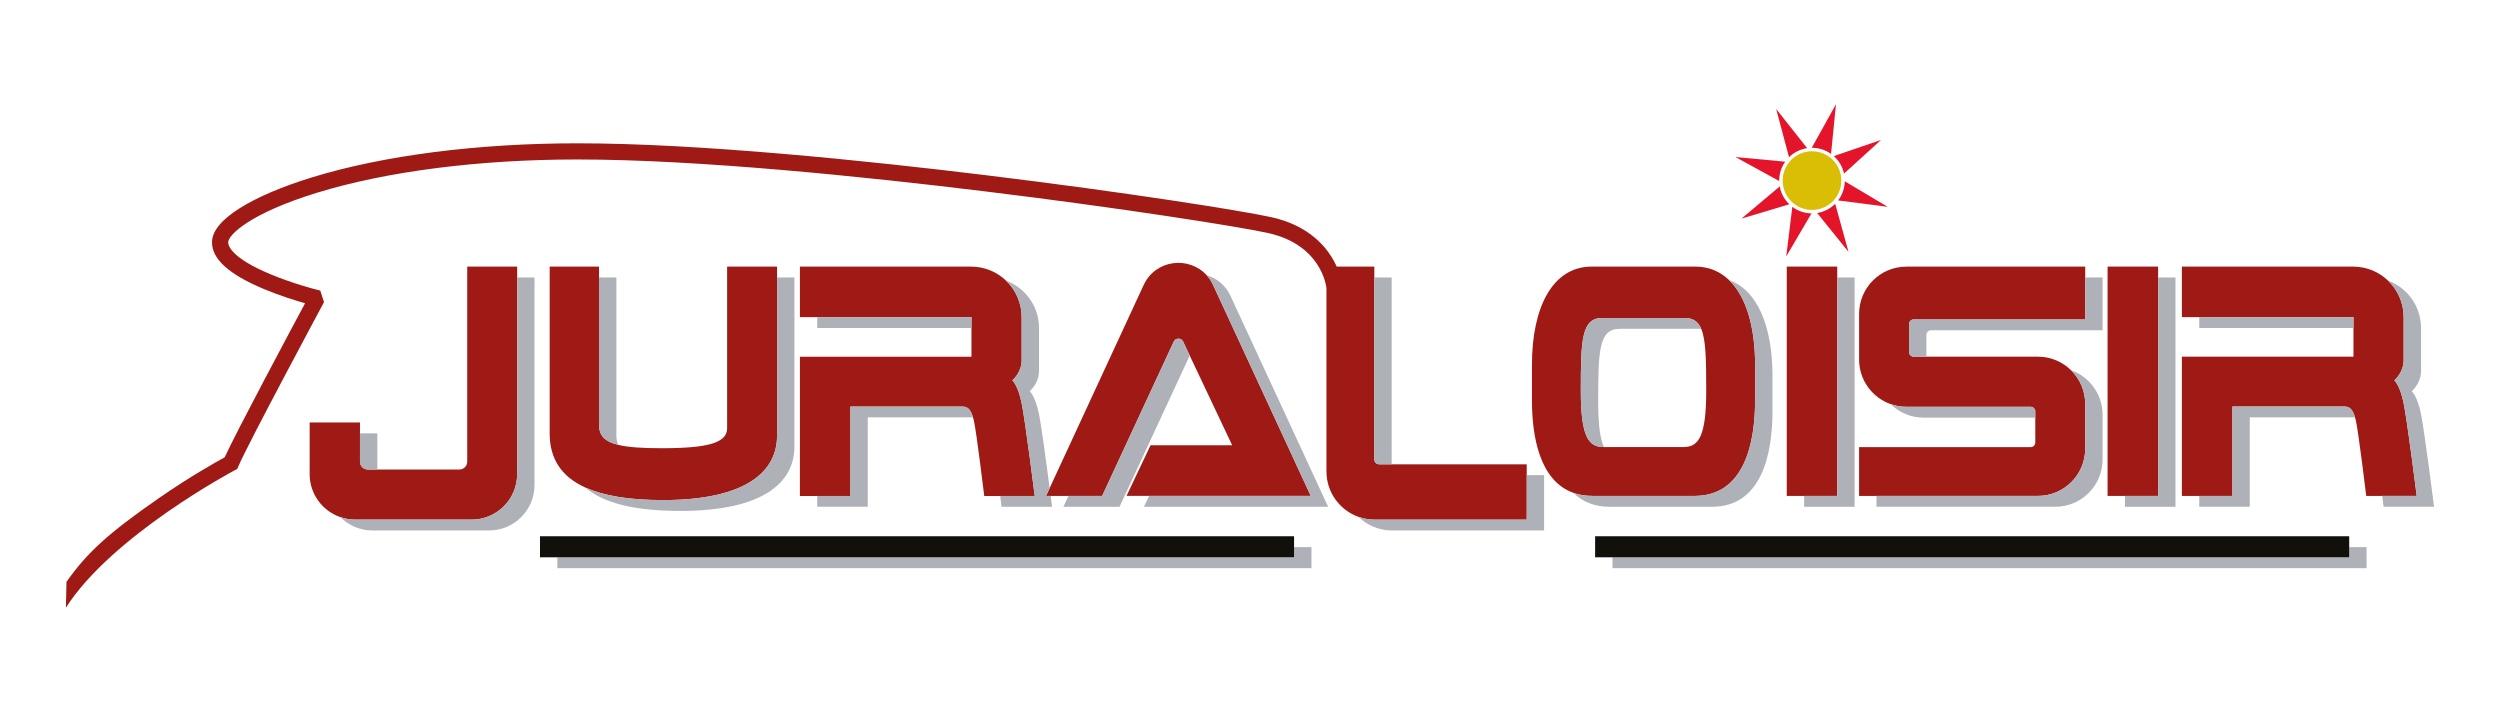 <?xml version="1.0" encoding="UTF-8"?>
<svg id="Logo" xmlns="http://www.w3.org/2000/svg" xmlns:xlink="http://www.w3.org/1999/xlink" viewBox="0 0 1151.04 327.75">
    <defs>
        <style>
            .cls-1 {
            clip-path: url(#clippath);
            }

            .cls-2 {
            fill: none;
            }

            .cls-2, .cls-3, .cls-4, .cls-5, .cls-6, .cls-7 {
            stroke-width: 0px;
            }

            .cls-3 {
            fill: #dabe05;
            }

            .cls-4 {
            fill: #aeb1b7;
            }

            .cls-5 {
            fill: #e4142a;
            }

            .cls-6 {
            fill: #9f1915;
            }

            .cls-7 {
            fill: #12100b;
            }
        </style>
        <clipPath id="clippath">
            <rect class="cls-2" x="30.34" y="47.97" width="1090.35" height="231.81"/>
        </clipPath>
    </defs>
    <g class="cls-1">
        <path class="cls-3" d="M834.27,69.64c-7.46,0-13.51,6.05-13.51,13.51s6.05,13.51,13.51,13.51,13.51-6.05,13.51-13.51-6.05-13.51-13.51-13.51"/>
        <path class="cls-5" d="M845.33,47.97l-11.17,20.08s.07,0,.11,0c3.27,0,6.3,1.05,8.77,2.82l2.28-22.9Z"/>
        <path class="cls-5" d="M849.02,79.91l17.03-15.47-21.75,7.43c2.34,2.08,4.03,4.87,4.72,8.04"/>
        <path class="cls-5" d="M846.3,92.28l22.82,2.94-19.76-11.74c-.07,3.3-1.2,6.35-3.07,8.8"/>
        <path class="cls-5" d="M836.65,98.07l14.44,17.91-6.14-22.15c-2.2,2.21-5.09,3.73-8.3,4.24"/>
        <path class="cls-5" d="M822.41,118.07l11.63-19.82c-3.3-.05-6.35-1.17-8.82-3.02l-2.81,22.84Z"/>
        <path class="cls-5" d="M819.41,85.84l-17.61,14.81,22.02-6.6c-2.25-2.16-3.84-5.01-4.41-8.21"/>
        <path class="cls-5" d="M819.17,83.15c0-3.24,1.03-6.24,2.77-8.7l-22.91-2.15,20.15,11.05c0-.07,0-.13,0-.2"/>
        <path class="cls-5" d="M832.04,68.21l-14.27-18.04,5.93,22.21c2.22-2.18,5.11-3.69,8.34-4.17"/>
        <path class="cls-6" d="M215.12,212.55c0,2-1.62,3.62-3.62,3.62h-42.14c-2,0-3.62-1.62-3.62-3.62v-18.03h-23.17v23.78c0,9.17,5.9,16.95,14.11,19.78,2.15.74,4.44,1.16,6.84,1.16h53.64c11.57,0,20.95-9.38,20.95-20.95v-95.55h-22.99v89.8Z"/>
        <path class="cls-6" d="M334.78,197.1c0,6.59-8.02,9.27-30.12,9.27-9,0-15.45-.44-19.94-1.52-6.54-1.57-8.92-4.49-8.92-9.35v-72.75h-22.72v76.85c0,11.36,5.16,19.78,16.46,24.89,8.37,3.78,20.12,5.76,35.66,5.76,38.67,0,52.57-13.36,52.57-29.58v-77.92h-22.99v74.35Z"/>
        <path class="cls-6" d="M466.11,175.14s4.28-3.61,4.28-9.22v-19.91c0-6.62-2.77-12.59-7.21-16.82-4.17-3.98-9.82-6.43-16.04-6.43h-78.85v23.26h78.99v18.21h-78.99v64.12h23.25v-41.16h51.46c2.42,0,3.86,1.11,5,5,.12.4.23.82.35,1.28,1.2,4.94,4.81,34.88,4.81,34.88h23.26s-4.28-34.08-6.01-42.63c-1.74-8.55-4.28-10.56-4.28-10.56"/>
        <path class="cls-6" d="M1106.68,185.69c-1.74-8.55-4.28-10.56-4.28-10.56,0,0,4.28-3.61,4.28-9.22v-19.91c0-6.62-2.77-12.59-7.21-16.82-4.17-3.98-9.82-6.43-16.04-6.43h-78.85v23.25h78.99v18.21h-78.99v64.12h23.26v-41.16h51.45c2.42,0,3.86,1.11,5,5,.12.4.23.82.35,1.28,1.2,4.94,4.81,34.88,4.81,34.88h23.25s-4.28-34.08-6.01-42.63"/>
        <path class="cls-6" d="M555.6,126.75c-8.03-8.92-23.53-7.42-29.05,4.5l-43.26,93.45-1.68,3.63h25.84l32.96-71.03c.85-1.83,3.45-1.84,4.32-.02l3.03,6.41,19.56,41.33h-37.6l-11.05,23.3h84.82l-44.95-97.08c-.79-1.71-1.8-3.21-2.95-4.5"/>
        <path class="cls-6" d="M634.97,213.76c-1.22,0-2.21-.99-2.21-2.2v-88.81h-17.31c-.66-1.47-1.48-3.05-2.5-4.66-4.03-6.37-12.08-14.68-27.55-18.08-14.07-3.1-67.47-11.53-131.13-19.3-55-6.72-132.33-14.73-188.37-14.73-45.94,0-89.37,5.57-122.27,15.69-13.67,4.2-25.13,9.09-33.15,14.12-8.54,5.37-12.87,10.68-12.87,15.78,0,7.74,7.81,14.77,23.89,21.5,7.49,3.14,14.89,5.4,18.96,6.56-6.37,11.89-31.67,59.2-37.02,70.93-3.75,2.04-16.08,8.92-30.53,18.96-23,15.98-32.74,24.81-42.3,38.37l-.27,11.9c21.26-33.24,77.16-62.97,77.72-63.27l1.18-.62.52-1.23c4.16-9.88,38.33-73.52,38.67-74.16l.75-1.39-1.72-5.34-2-.5c-.11-.03-10.72-2.72-21.15-7.1-17.87-7.5-19.25-13.08-19.25-14.61,0-3.35,9.96-13.32,40.76-22.79,32.21-9.91,74.86-15.36,120.08-15.36,55.67,0,132.67,7.98,187.47,14.67,62.6,7.65,116.86,16.2,130.44,19.19,24.4,5.37,26.77,24.29,26.86,25.09h.05s0,84.7,0,84.7c0,9.63,6.14,17.82,14.71,20.89,2.34.84,4.85,1.29,7.47,1.29h70.03v-25.48h-67.96Z"/>
        <polygon class="cls-6" points="822.65 228.33 830.65 228.33 845.9 228.33 845.9 127.74 845.9 122.74 822.65 122.74 822.65 228.33"/>
        <polygon class="cls-6" points="970.36 228.33 978.36 228.33 993.62 228.33 993.62 127.74 993.62 122.74 970.36 122.74 970.36 228.33"/>
        <path class="cls-6" d="M855.96,144.51v21.03c0,9.48,6.06,17.53,14.51,20.52,2.27.8,4.71,1.24,7.25,1.24h57.22c1.18,0,2.14.96,2.14,2.14v14.3c0,1.18-.96,2.14-2.14,2.14h-78.99v22.45h82.35c12.02,0,21.76-9.74,21.76-21.76v-20.59c0-6.08-2.5-11.57-6.51-15.52-3.93-3.86-9.31-6.24-15.25-6.24h-57.22c-1.18,0-2.14-.96-2.14-2.14v-12.86c0-1.18.96-2.14,2.14-2.14h78.99v-24.32h-82.35c-12.02,0-21.76,9.74-21.76,21.76"/>
        <path class="cls-6" d="M780.61,122.75h-47.82c-17.71,0-27.45,18.31-27.45,45.17v16.57c0,16.35,3.49,36.87,19.03,42.4,2.58.92,5.49,1.44,8.78,1.44h47.11c23.07,0,27.81-24.77,27.81-43.84v-16.57c0-17.52-4.15-31.4-11.94-38.93-4.16-4.02-9.35-6.24-15.51-6.24M775.12,205.83h-36.84c-6.91,0-10.45-4.81-10.45-25.84,0-23.7.36-33.59,9.92-33.59h37.9c3.83,0,6.17,1.59,7.62,5,2.17,5.12,2.3,14.37,2.3,28.59,0,21.03-3.54,25.84-10.45,25.84"/>
        <path class="cls-4" d="M238.1,218.29c0,11.57-9.38,20.95-20.95,20.95h-53.64c-2.4,0-4.69-.42-6.84-1.17,3.79,3.81,9.04,6.17,14.84,6.17h53.64c11.57,0,20.95-9.38,20.95-20.95v-95.55h-8v90.55Z"/>
        <path class="cls-4" d="M169.35,216.17h4.38v-16.65h-8v13.03c0,2,1.62,3.62,3.62,3.62"/>
        <path class="cls-4" d="M365.76,205.66v-77.92h-8v72.92c0,16.22-13.9,29.58-52.57,29.58-15.54,0-27.28-1.98-35.66-5.76,8.11,7.04,22.3,10.76,43.66,10.76,38.67,0,52.57-13.37,52.57-29.58"/>
        <path class="cls-4" d="M284.72,204.84c-.64-1.24-.93-2.68-.93-4.35v-72.75h-8v67.75c0,4.86,2.38,7.78,8.93,9.35"/>
        <path class="cls-4" d="M399.53,192.16h48.45c-1.14-3.89-2.58-5-5-5h-51.45v41.16h-15.26v5h23.26v-41.16Z"/>
        <rect class="cls-4" x="376.28" y="146" width="70.99" height="5"/>
        <path class="cls-4" d="M461.14,233.33h23.25s-.24-1.94-.64-5h-2.15l1.68-3.63c-1.39-10.69-3.73-28.2-4.91-34-1.74-8.55-4.28-10.56-4.28-10.56,0,0,4.28-3.61,4.28-9.22v-19.91c0-10.02-6.33-18.55-15.21-21.82,4.44,4.24,7.21,10.21,7.21,16.82v19.91c0,5.61-4.28,9.22-4.28,9.22,0,0,2.54,2.01,4.28,10.56,1.74,8.55,6.01,42.63,6.01,42.63h-15.87c.37,3.02.61,5,.61,5"/>
        <path class="cls-4" d="M1035.83,192.16h48.45c-1.14-3.89-2.58-5-5-5h-51.45v41.16h-15.26v5h23.26v-41.16Z"/>
        <path class="cls-4" d="M1114.68,190.69c-1.74-8.55-4.28-10.56-4.28-10.56,0,0,4.28-3.61,4.28-9.22v-19.91c0-10.02-6.33-18.55-15.21-21.82,4.44,4.24,7.21,10.2,7.21,16.82v19.91c0,5.61-4.28,9.22-4.28,9.22,0,0,2.54,2.01,4.28,10.56,1.74,8.55,6.01,42.63,6.01,42.63h-15.87c.38,3.02.61,5,.61,5h23.25s-4.28-34.08-6.01-42.63"/>
        <rect class="cls-4" x="1012.57" y="146" width="70.99" height="5"/>
        <path class="cls-4" d="M547.76,163.69l-3.03-6.41c-.86-1.83-3.47-1.82-4.32.02l-32.96,71.03h-15.52l-2.32,5h25.84l32.32-69.63Z"/>
        <path class="cls-4" d="M555.6,126.75c1.16,1.28,2.16,2.78,2.95,4.5l44.95,97.08h-74.45l-2.37,5h84.82l-44.95-97.08c-2.32-5.01-6.4-8.17-10.95-9.5"/>
        <path class="cls-4" d="M702.93,239.24h-70.03c-2.62,0-5.14-.46-7.47-1.29,4,3.89,9.45,6.29,15.47,6.29h70.03v-25.48h-8v20.48Z"/>
        <path class="cls-4" d="M634.97,213.76h5.79v-86.01h-8v83.81c0,1.22.99,2.2,2.21,2.2"/>
        <polygon class="cls-4" points="853.9 127.75 845.9 127.75 845.9 228.33 830.65 228.33 830.65 233.33 853.9 233.33 853.9 127.75"/>
        <polygon class="cls-4" points="1001.62 127.75 993.62 127.75 993.62 228.33 978.36 228.33 978.36 233.33 1001.62 233.33 1001.62 127.75"/>
        <path class="cls-4" d="M881.08,164.21h5.86v-10c0-1.18.96-2.14,2.14-2.14h78.99v-24.32h-8v19.32h-78.99c-1.18,0-2.14.96-2.14,2.14v12.86c0,1.18.96,2.14,2.14,2.14"/>
        <path class="cls-4" d="M968.07,211.56v-20.59c0-9.48-6.06-17.53-14.51-20.52,4.02,3.95,6.51,9.44,6.51,15.52v20.59c0,12.02-9.74,21.76-21.76,21.76h-74.35v5h82.35c12.02,0,21.76-9.74,21.76-21.76"/>
        <path class="cls-4" d="M937.08,192.3v-2.86c0-1.18-.96-2.14-2.14-2.14h-57.22c-2.54,0-4.98-.44-7.25-1.24,3.93,3.86,9.31,6.24,15.25,6.24h51.36Z"/>
        <path class="cls-4" d="M788.26,233.33c23.07,0,27.81-24.77,27.81-43.84v-16.57c0-22.78-7.01-39.41-19.94-43.93,7.8,7.54,11.94,21.41,11.94,38.93v16.57c0,19.07-4.74,43.84-27.81,43.84h-47.12c-3.29,0-6.2-.52-8.78-1.44,4.06,3.97,9.5,6.44,16.78,6.44h47.12Z"/>
        <path class="cls-4" d="M738.28,205.83h.2c-1.76-3.83-2.65-10.29-2.65-20.84,0-23.7.35-33.59,9.92-33.59h37.52c-1.45-3.41-3.79-5-7.62-5h-37.9c-9.57,0-9.92,9.89-9.92,33.59,0,21.03,3.54,25.84,10.45,25.84"/>
        <polygon class="cls-4" points="595.81 256.59 256.62 256.59 256.62 261.59 603.81 261.59 603.81 251.9 595.81 251.9 595.81 256.59"/>
        <polygon class="cls-4" points="1081.61 256.59 742.42 256.59 742.42 261.59 1089.61 261.59 1089.61 251.9 1081.61 251.9 1081.61 256.59"/>
        <polygon class="cls-7" points="248.62 256.59 256.62 256.59 595.81 256.59 595.81 251.9 595.81 246.9 248.62 246.9 248.62 256.59"/>
        <polygon class="cls-7" points="734.42 246.9 734.42 256.59 742.42 256.59 1081.61 256.59 1081.61 251.9 1081.61 246.9 734.42 246.9"/>
    </g>
</svg>
